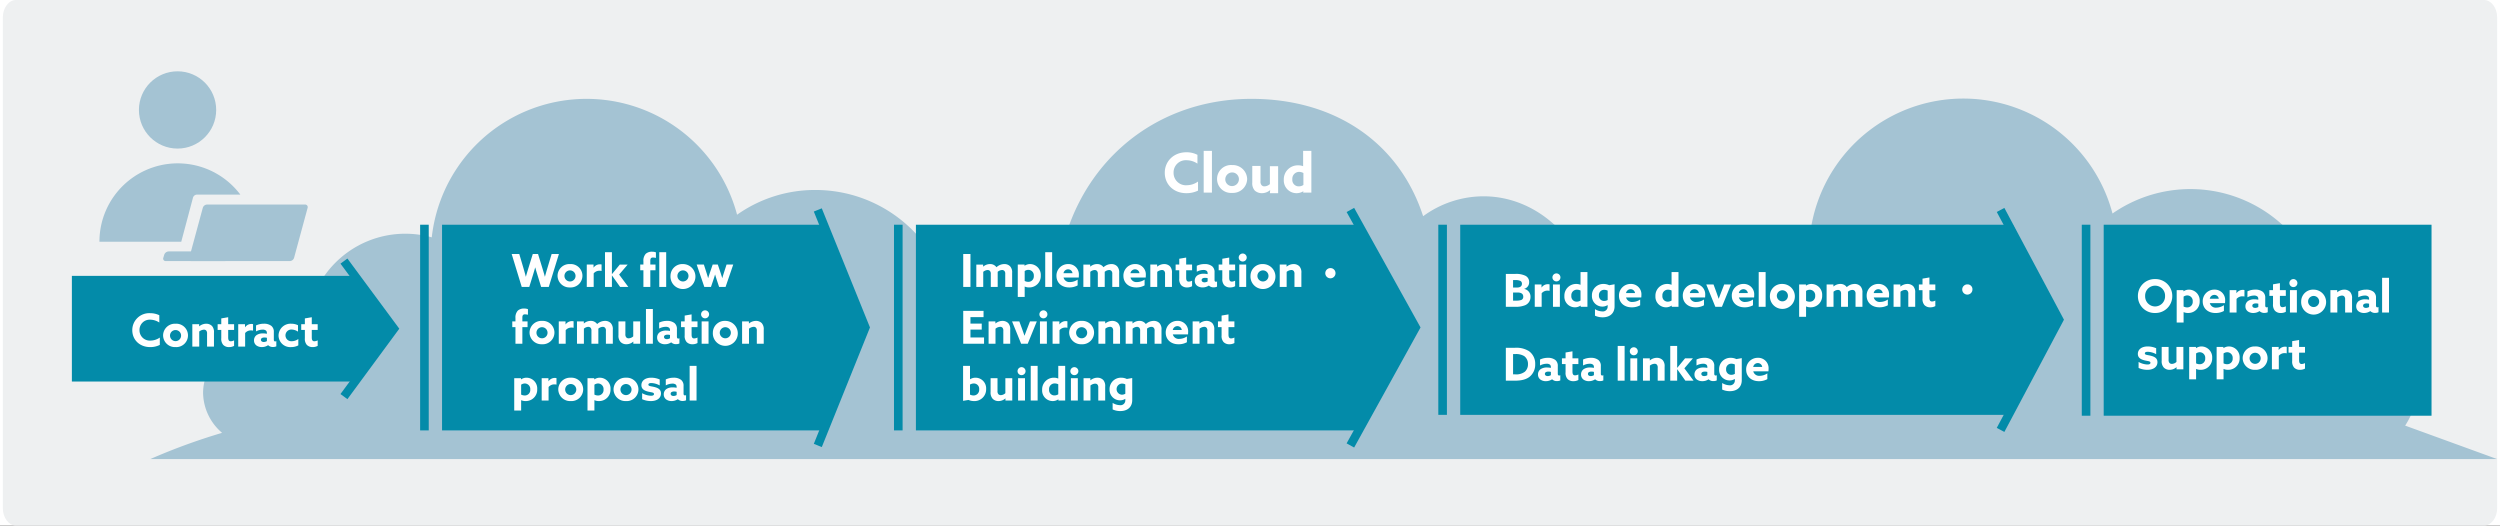 <svg xmlns="http://www.w3.org/2000/svg" xmlns:xlink="http://www.w3.org/1999/xlink" width="880" height="185" viewBox="0 0 880 185"><rect x="0" y="0" width="880" height="185" fill="#333333" stroke="none"/><defs><clipPath id="b"><rect width="880" height="185"/></clipPath></defs><g id="a" clip-path="url(#b)"><rect width="880" height="185" fill="#fff"/><g transform="translate(0 -5)"><path d="M879,183.921c0,3.3-2.1,6.079-4.6,6.079H5.6c-2.5,0-4.6-2.775-4.6-6.079V11.079C1,7.775,3.1,5,5.6,5H874.4c2.5,0,4.6,2.775,4.6,6.079V183.921Z" transform="translate(0 0)" fill="#eef0f1"/><path d="M876.61,128.217a28.084,28.084,0,0,0-23.469-43.434,23.54,23.54,0,0,0-4.779.425A47.977,47.977,0,0,0,773.6,53.561a54.323,54.323,0,0,0-106.515,7.859,33.465,33.465,0,0,0-9.239-1.274,34.513,34.513,0,0,0-34.514,34.514c0,1.168.106,2.336.212,3.5a29.464,29.464,0,0,0-9.77-2.549c-4.354-5.628-10.62-9.133-17.629-9.133a16.793,16.793,0,0,0-4.035.425c-3.08-22.3-19.753-39.4-39.93-39.4a36.1,36.1,0,0,0-21.239,7.009c-8.389-25.912-31.009-41.31-60.426-41.31C434.2,13.206,406.9,38.8,402.444,73.95c-2.336,18.266-.212,24.638-.106,25.7a20.38,20.38,0,0,0-9.876-2.549A28.2,28.2,0,0,0,369.63,85.42a24.6,24.6,0,0,0-4.885.425,48.315,48.315,0,0,0-47.682-40.567,47.425,47.425,0,0,0-27.611,8.708A54.818,54.818,0,0,0,181.981,61.95a34.226,34.226,0,0,0-9.345-1.274A34.739,34.739,0,0,0,137.91,95.4c0,1.168.106,2.336.212,3.611a28.479,28.479,0,0,0-12.106-2.655c-13.593,0-24.531,9.133-24.531,20.39a18.828,18.828,0,0,0,6.69,14.018A214.8,214.8,0,0,0,82.9,140H909Z" transform="translate(-30 26.596)" fill="#a4c3d3"/><g transform="translate(0 18)"><path d="M125.334,84.1l13.332,18.6-13.332,18.6H25.3V84.1Z" fill="#038ba9"/><path d="M144.52,127.5l-2.44-1.8,16.937-23L142.082,79.8l2.437-1.8,18.265,24.7Z" transform="translate(-22.233)" fill="#038ba9"/><g transform="translate(7)"><g transform="translate(39 93)"><path d="M10.256,12.816a5.816,5.816,0,0,1-3.28,1.072,3.628,3.628,0,0,1-3.872-3.7A3.585,3.585,0,0,1,6.88,6.528a5.885,5.885,0,0,1,3.2,1.008V4.96a7.426,7.426,0,0,0-3.216-.72,5.967,5.967,0,0,0-6.3,5.984c0,3.376,2.576,5.952,6.3,5.952a7.429,7.429,0,0,0,3.392-.768Zm3.584-.752a1.953,1.953,0,1,1,1.952,2.016A1.964,1.964,0,0,1,13.84,12.064Zm-2.432,0a4.168,4.168,0,0,0,4.384,4.112,4.12,4.12,0,1,0,0-8.224A4.168,4.168,0,0,0,11.408,12.064ZM21.7,16h2.432V10.7a2.807,2.807,0,0,1,1.648-.656,1.042,1.042,0,0,1,.832.336,1.56,1.56,0,0,1,.272,1.1V16h2.432V11.088a3.166,3.166,0,0,0-.688-2.336,2.835,2.835,0,0,0-2.064-.8,3.855,3.855,0,0,0-2.432.912L24.1,8.848v-.72H21.7Zm14.7-2.192a2.818,2.818,0,0,1-1.168.32c-.736,0-.912-.576-.912-1.344v-2.64H36.4V8.128H34.32V5.664l-2.432.416V8.128h-1.28v2.016h1.28v2.9a3.207,3.207,0,0,0,.688,2.352,2.774,2.774,0,0,0,2.048.784,3.626,3.626,0,0,0,1.776-.432ZM37.856,16h2.432V11.232a2.615,2.615,0,0,1,2.128-.928,2.833,2.833,0,0,1,.656.08V8.1a1.951,1.951,0,0,0-.512-.064A2.663,2.663,0,0,0,40.272,9.2l-.032-.016V8.128H37.856ZM48.4,15.52a2.3,2.3,0,0,0,1.7.624,2.645,2.645,0,0,0,1.168-.24V14.08a.917.917,0,0,1-.4.1c-.336,0-.48-.256-.48-.624V10.88A2.6,2.6,0,0,0,49.5,8.7a4.156,4.156,0,0,0-2.624-.752,6.26,6.26,0,0,0-2.752.608v2.1a4.916,4.916,0,0,1,2.3-.624,1.81,1.81,0,0,1,1.216.336,1.109,1.109,0,0,1,.3.832v.3a6.326,6.326,0,0,0-1.36-.144,3.888,3.888,0,0,0-2.208.56,2.243,2.243,0,0,0-.96,1.9,2.146,2.146,0,0,0,.928,1.84,3.2,3.2,0,0,0,1.824.512,3.832,3.832,0,0,0,2.192-.656Zm-.448-1.456a2.185,2.185,0,0,1-1.1.32c-.56,0-1.008-.272-1.008-.784,0-.608.624-.8,1.248-.8a3.2,3.2,0,0,1,.864.112Zm11.056-.736a4,4,0,0,1-2.3.784A2.061,2.061,0,1,1,56.672,10a4.233,4.233,0,0,1,2.224.736V8.48a5.293,5.293,0,0,0-2.336-.528,4.223,4.223,0,0,0-4.512,4.128,4.118,4.118,0,0,0,4.384,4.1,5.413,5.413,0,0,0,2.576-.608Zm6.816.48a2.818,2.818,0,0,1-1.168.32c-.736,0-.912-.576-.912-1.344v-2.64h2.08V8.128h-2.08V5.664l-2.432.416V8.128h-1.28v2.016h1.28v2.9A3.207,3.207,0,0,0,62,15.392a2.774,2.774,0,0,0,2.048.784,3.626,3.626,0,0,0,1.776-.432Z" fill="#fff"/></g></g></g><g transform="translate(-24)"><path d="M314.022,84.1,328.6,120.3l-14.578,36.2H179.6V84.1Z" transform="translate(0 0)" fill="#038ba9"/><path d="M1.515,72.4H-1.515V0H1.515Z" transform="translate(173.4 84.1)" fill="#038ba9"/><path d="M327.006,162.366l-2.811-1.132,16.5-40.969-16.5-40.8L327,78.332l16.963,41.93Z" transform="translate(-13.733 0)" fill="#038ba9"/><g transform="translate(5 2)"><g transform="translate(4 -5)"><path d="M3.648,16H6.3l1.248-4.032c.3-.976.576-1.888.832-2.816h.032c.256.928.512,1.792.816,2.768L10.48,16h2.688L16.736,4.416h-2.56L12.688,9.344c-.3.992-.608,2.064-.864,3.04h-.032c-.272-.992-.576-2.016-.88-3.008l-1.52-4.96H7.536L6,9.376c-.3.976-.608,2.016-.88,3.008H5.088c-.256-.976-.544-2.016-.832-2.992L2.784,4.416H.112Zm15.04-3.936A1.953,1.953,0,1,1,20.64,14.08,1.964,1.964,0,0,1,18.688,12.064Zm-2.432,0a4.168,4.168,0,0,0,4.384,4.112,4.12,4.12,0,1,0,0-8.224A4.168,4.168,0,0,0,16.256,12.064ZM26.544,16h2.432V11.232A2.615,2.615,0,0,1,31.1,10.3a2.833,2.833,0,0,1,.656.08V8.1a1.951,1.951,0,0,0-.512-.064A2.663,2.663,0,0,0,28.96,9.2l-.032-.016V8.128H26.544Zm6.416,0h2.432V12l.032-.016L38.288,16h2.88l-3.232-4.352,3.008-3.52H38.176l-2.752,3.344-.032-.016V3.776H32.96Zm13.52,0h2.432V10.144h1.824V8.128H48.912V6.8c0-.672.16-1.152.912-1.152a5.062,5.062,0,0,1,1.056.144V3.824A3.887,3.887,0,0,0,49.536,3.6a3.227,3.227,0,0,0-2.224.736A3.532,3.532,0,0,0,46.48,6.96V8.128H45.36v2.016h1.12Zm5.584,0H54.5V3.776H52.064Zm6.384-3.936A1.953,1.953,0,1,1,60.4,14.08,1.964,1.964,0,0,1,58.448,12.064Zm-2.432,0A4.393,4.393,0,1,0,60.4,7.952,4.168,4.168,0,0,0,56.016,12.064ZM67.92,16h2.336l.72-2.112c.272-.784.512-1.52.72-2.24h.032c.208.72.448,1.488.7,2.256l.7,2.1h2.272L78.1,8.128H75.744l-.8,2.48c-.256.8-.48,1.52-.688,2.272h-.032c-.224-.752-.448-1.456-.72-2.272l-.832-2.48H70.864l-.848,2.48c-.256.752-.512,1.536-.736,2.272h-.032c-.208-.752-.432-1.488-.688-2.272l-.8-2.48H65.232ZM1.44,36H3.872V30.144H5.7V28.128H3.872V26.8c0-.672.16-1.152.912-1.152a5.062,5.062,0,0,1,1.056.144V23.824A3.887,3.887,0,0,0,4.5,23.6a3.227,3.227,0,0,0-2.224.736A3.532,3.532,0,0,0,1.44,26.96v1.168H.32v2.016H1.44Zm7.392-3.936a1.953,1.953,0,1,1,1.952,2.016A1.964,1.964,0,0,1,8.832,32.064Zm-2.432,0a4.168,4.168,0,0,0,4.384,4.112,4.12,4.12,0,1,0,0-8.224A4.168,4.168,0,0,0,6.4,32.064ZM16.688,36H19.12V31.232a2.615,2.615,0,0,1,2.128-.928,2.833,2.833,0,0,1,.656.08V28.1a1.951,1.951,0,0,0-.512-.064A2.663,2.663,0,0,0,19.1,29.2l-.032-.016V28.128H16.688ZM33.28,36h2.432V31.056a3.081,3.081,0,0,0-.72-2.32,2.745,2.745,0,0,0-2.032-.784,4.093,4.093,0,0,0-2.768,1.12,2.642,2.642,0,0,0-2.288-1.12,3.648,3.648,0,0,0-2.368.9l-.032-.016v-.7H23.1V36h2.432V30.688a2.553,2.553,0,0,1,1.536-.64,1.087,1.087,0,0,1,.832.336,1.485,1.485,0,0,1,.288,1.072V36h2.432V31.056a2.593,2.593,0,0,0-.016-.352,2.47,2.47,0,0,1,1.552-.656,1.087,1.087,0,0,1,.832.336,1.432,1.432,0,0,1,.288,1.072Zm9.648-.736V36h2.4V28.128H42.9v5.264a2.464,2.464,0,0,1-1.6.7,1.123,1.123,0,0,1-.864-.352,1.585,1.585,0,0,1-.3-1.136v-4.48H37.7v4.848a3.217,3.217,0,0,0,.752,2.416,2.767,2.767,0,0,0,2.048.784,3.545,3.545,0,0,0,2.4-.928ZM47.376,36h2.432V23.776H47.376Zm8.912-.48a2.3,2.3,0,0,0,1.7.624,2.645,2.645,0,0,0,1.168-.24V34.08a.917.917,0,0,1-.4.1c-.336,0-.48-.256-.48-.624V30.88a2.6,2.6,0,0,0-.88-2.176,4.156,4.156,0,0,0-2.624-.752,6.26,6.26,0,0,0-2.752.608v2.1a4.916,4.916,0,0,1,2.3-.624,1.81,1.81,0,0,1,1.216.336,1.109,1.109,0,0,1,.3.832v.3a6.326,6.326,0,0,0-1.36-.144,3.888,3.888,0,0,0-2.208.56,2.243,2.243,0,0,0-.96,1.9,2.146,2.146,0,0,0,.928,1.84,3.2,3.2,0,0,0,1.824.512,3.832,3.832,0,0,0,2.192-.656Zm-.448-1.456a2.185,2.185,0,0,1-1.1.32c-.56,0-1.008-.272-1.008-.784,0-.608.624-.8,1.248-.8a3.2,3.2,0,0,1,.864.112Zm9.68-.256a2.818,2.818,0,0,1-1.168.32c-.736,0-.912-.576-.912-1.344v-2.64h2.08V28.128H63.44V25.664l-2.432.416v2.048h-1.28v2.016h1.28v2.9a3.207,3.207,0,0,0,.688,2.352,2.774,2.774,0,0,0,2.048.784,3.626,3.626,0,0,0,1.776-.432Zm1.264-8.176a1.408,1.408,0,1,0,1.408-1.392A1.407,1.407,0,0,0,66.784,25.632ZM66.976,36h2.432V28.128H66.976Zm6.384-3.936a1.953,1.953,0,1,1,1.952,2.016A1.964,1.964,0,0,1,73.36,32.064Zm-2.432,0a4.393,4.393,0,1,0,4.384-4.112A4.168,4.168,0,0,0,70.928,32.064ZM81.216,36h2.432V30.7a2.807,2.807,0,0,1,1.648-.656,1.042,1.042,0,0,1,.832.336,1.56,1.56,0,0,1,.272,1.1V36h2.432V31.088a3.166,3.166,0,0,0-.688-2.336,2.835,2.835,0,0,0-2.064-.8,3.855,3.855,0,0,0-2.432.912l-.032-.016v-.72h-2.4ZM3.44,55.888l.032-.016a3.544,3.544,0,0,0,1.52.3A3.991,3.991,0,0,0,9.1,52a3.8,3.8,0,0,0-3.728-4.048,3.4,3.4,0,0,0-1.952.592l-.032-.016v-.4H1.008V59.52H3.44Zm0-1.984V50.416a2.259,2.259,0,0,1,1.312-.432,1.943,1.943,0,0,1,1.9,2.144,1.911,1.911,0,0,1-1.968,2.08A2.755,2.755,0,0,1,3.44,53.9ZM10.672,56H13.1V51.232a2.615,2.615,0,0,1,2.128-.928,2.833,2.833,0,0,1,.656.08V48.1a1.951,1.951,0,0,0-.512-.064A2.663,2.663,0,0,0,13.088,49.2l-.032-.016V48.128H10.672Zm8.272-3.936A1.953,1.953,0,1,1,20.9,54.08,1.964,1.964,0,0,1,18.944,52.064Zm-2.432,0A4.168,4.168,0,0,0,20.9,56.176a4.12,4.12,0,1,0,0-8.224A4.168,4.168,0,0,0,16.512,52.064Zm12.72,3.824.032-.016a3.544,3.544,0,0,0,1.52.3A3.991,3.991,0,0,0,34.9,52a3.8,3.8,0,0,0-3.728-4.048,3.4,3.4,0,0,0-1.952.592l-.032-.016v-.4H26.8V59.52h2.432Zm0-1.984V50.416a2.259,2.259,0,0,1,1.312-.432,1.943,1.943,0,0,1,1.9,2.144,1.911,1.911,0,0,1-1.968,2.08A2.755,2.755,0,0,1,29.232,53.9Zm9.168-1.84a1.953,1.953,0,1,1,1.952,2.016A1.964,1.964,0,0,1,38.4,52.064Zm-2.432,0a4.168,4.168,0,0,0,4.384,4.112,4.12,4.12,0,1,0,0-8.224A4.168,4.168,0,0,0,35.968,52.064ZM46.032,55.52a7.472,7.472,0,0,0,3.1.656c2.016,0,3.52-.944,3.536-2.672,0-1.36-.912-1.936-2.416-2.3-1.168-.288-2.016-.24-2.016-.816,0-.368.384-.56,1.024-.56a6.63,6.63,0,0,1,2.96.848v-2.1a7.35,7.35,0,0,0-3.008-.624c-1.952,0-3.424.944-3.44,2.608,0,1.3.88,1.92,2.368,2.288,1.184.3,2.064.24,2.064.848,0,.432-.4.608-1.072.608a6.727,6.727,0,0,1-3.1-.912Zm12.592,0a2.3,2.3,0,0,0,1.7.624,2.645,2.645,0,0,0,1.168-.24V54.08a.917.917,0,0,1-.4.1c-.336,0-.48-.256-.48-.624V50.88a2.6,2.6,0,0,0-.88-2.176,4.156,4.156,0,0,0-2.624-.752,6.26,6.26,0,0,0-2.752.608v2.1a4.916,4.916,0,0,1,2.3-.624,1.81,1.81,0,0,1,1.216.336,1.109,1.109,0,0,1,.3.832v.3a6.326,6.326,0,0,0-1.36-.144,3.888,3.888,0,0,0-2.208.56,2.243,2.243,0,0,0-.96,1.9,2.146,2.146,0,0,0,.928,1.84,3.2,3.2,0,0,0,1.824.512,3.832,3.832,0,0,0,2.192-.656Zm-.448-1.456a2.185,2.185,0,0,1-1.1.32c-.56,0-1.008-.272-1.008-.784,0-.608.624-.8,1.248-.8a3.2,3.2,0,0,1,.864.112ZM62.752,56h2.432V43.776H62.752Z" transform="translate(195 93)" fill="#fff"/></g></g></g><g transform="translate(-16.2)"><g transform="translate(332.4 78.9)"><path d="M516.78,84.1l21.02,36.2-21.02,36.2H361.9V84.1Z" transform="translate(-355.7 -78.9)" fill="#038ba9"/><path d="M1.515,72.4H-1.515V0H1.515Z" transform="translate(0 5.2)" fill="#038ba9"/><path d="M479.026,162.533l-2.652-1.466,22.56-40.8L476.375,79.636l2.65-1.471,23.374,42.1Z" transform="translate(-318.567 -78.9)" fill="#038ba9"/></g><g transform="translate(390.9 95.769)"><path d="M1.056,16H3.6V4.416H1.056ZM15.84,16h2.432V11.056a3.081,3.081,0,0,0-.72-2.32,2.745,2.745,0,0,0-2.032-.784,4.093,4.093,0,0,0-2.768,1.12,2.642,2.642,0,0,0-2.288-1.12,3.648,3.648,0,0,0-2.368.9l-.032-.016v-.7h-2.4V16H8.1V10.688a2.553,2.553,0,0,1,1.536-.64,1.087,1.087,0,0,1,.832.336,1.485,1.485,0,0,1,.288,1.072V16h2.432V11.056a2.592,2.592,0,0,0-.016-.352,2.47,2.47,0,0,1,1.552-.656,1.087,1.087,0,0,1,.832.336,1.432,1.432,0,0,1,.288,1.072Zm6.848-.112.032-.016a3.544,3.544,0,0,0,1.52.3A3.991,3.991,0,0,0,28.352,12a3.8,3.8,0,0,0-3.728-4.048,3.4,3.4,0,0,0-1.952.592l-.032-.016v-.4H20.256V19.52h2.432Zm0-1.984V10.416A2.259,2.259,0,0,1,24,9.984a1.943,1.943,0,0,1,1.9,2.144,1.911,1.911,0,0,1-1.968,2.08A2.755,2.755,0,0,1,22.688,13.9ZM29.92,16h2.432V3.776H29.92Zm11.792-3.3a6.484,6.484,0,0,0,.048-.832A3.642,3.642,0,0,0,38,7.952,4.06,4.06,0,0,0,33.872,12.1c0,2.464,1.872,4.08,4.464,4.08a6.044,6.044,0,0,0,2.992-.72V13.424a4.9,4.9,0,0,1-2.672.864A2.132,2.132,0,0,1,36.368,12.7Zm-5.36-1.536a1.626,1.626,0,0,1,1.616-1.36,1.538,1.538,0,0,1,1.552,1.36ZM53.52,16h2.432V11.056a3.081,3.081,0,0,0-.72-2.32A2.745,2.745,0,0,0,53.2,7.952a4.093,4.093,0,0,0-2.768,1.12,2.642,2.642,0,0,0-2.288-1.12,3.648,3.648,0,0,0-2.368.9l-.032-.016v-.7h-2.4V16h2.432V10.688a2.553,2.553,0,0,1,1.536-.64,1.087,1.087,0,0,1,.832.336,1.485,1.485,0,0,1,.288,1.072V16h2.432V11.056a2.593,2.593,0,0,0-.016-.352,2.47,2.47,0,0,1,1.552-.656,1.087,1.087,0,0,1,.832.336,1.432,1.432,0,0,1,.288,1.072Zm11.76-3.3a6.482,6.482,0,0,0,.048-.832,3.642,3.642,0,0,0-3.76-3.92A4.06,4.06,0,0,0,57.44,12.1c0,2.464,1.872,4.08,4.464,4.08a6.044,6.044,0,0,0,2.992-.72V13.424a4.9,4.9,0,0,1-2.672.864A2.132,2.132,0,0,1,59.936,12.7Zm-5.36-1.536a1.626,1.626,0,0,1,1.616-1.36,1.538,1.538,0,0,1,1.552,1.36ZM66.912,16h2.432V10.7a2.807,2.807,0,0,1,1.648-.656,1.042,1.042,0,0,1,.832.336,1.56,1.56,0,0,1,.272,1.1V16h2.432V11.088a3.166,3.166,0,0,0-.688-2.336,2.835,2.835,0,0,0-2.064-.8,3.855,3.855,0,0,0-2.432.912l-.032-.016v-.72h-2.4Zm14.7-2.192a2.818,2.818,0,0,1-1.168.32c-.736,0-.912-.576-.912-1.344v-2.64h2.08V8.128h-2.08V5.664L77.1,6.08V8.128h-1.28v2.016H77.1v2.9a3.207,3.207,0,0,0,.688,2.352,2.774,2.774,0,0,0,2.048.784,3.626,3.626,0,0,0,1.776-.432Zm5.92,1.712a2.3,2.3,0,0,0,1.7.624A2.645,2.645,0,0,0,90.4,15.9V14.08a.917.917,0,0,1-.4.1c-.336,0-.48-.256-.48-.624V10.88A2.6,2.6,0,0,0,88.64,8.7a4.156,4.156,0,0,0-2.624-.752,6.26,6.26,0,0,0-2.752.608v2.1a4.916,4.916,0,0,1,2.3-.624,1.81,1.81,0,0,1,1.216.336,1.109,1.109,0,0,1,.3.832v.3a6.326,6.326,0,0,0-1.36-.144,3.888,3.888,0,0,0-2.208.56,2.243,2.243,0,0,0-.96,1.9,2.146,2.146,0,0,0,.928,1.84,3.2,3.2,0,0,0,1.824.512A3.832,3.832,0,0,0,87.5,15.52Zm-.448-1.456a2.185,2.185,0,0,1-1.1.32c-.56,0-1.008-.272-1.008-.784,0-.608.624-.8,1.248-.8a3.2,3.2,0,0,1,.864.112Zm9.68-.256a2.818,2.818,0,0,1-1.168.32c-.736,0-.912-.576-.912-1.344v-2.64h2.08V8.128h-2.08V5.664l-2.432.416V8.128h-1.28v2.016h1.28v2.9a3.207,3.207,0,0,0,.688,2.352,2.774,2.774,0,0,0,2.048.784,3.626,3.626,0,0,0,1.776-.432Zm1.264-8.176A1.408,1.408,0,1,0,99.44,4.24,1.407,1.407,0,0,0,98.032,5.632ZM98.224,16h2.432V8.128H98.224Zm6.384-3.936a1.953,1.953,0,1,1,1.952,2.016A1.964,1.964,0,0,1,104.608,12.064Zm-2.432,0a4.393,4.393,0,1,0,4.384-4.112A4.168,4.168,0,0,0,102.176,12.064ZM112.464,16H114.9V10.7a2.807,2.807,0,0,1,1.648-.656,1.042,1.042,0,0,1,.832.336,1.56,1.56,0,0,1,.272,1.1V16h2.432V11.088a3.166,3.166,0,0,0-.688-2.336,2.835,2.835,0,0,0-2.064-.8,3.855,3.855,0,0,0-2.432.912l-.032-.016v-.72h-2.4Z" transform="translate(-36.7 -5.769)" fill="#fff"/><path d="M414.1,102.9a1.8,1.8,0,1,1-3.6,0,1.817,1.817,0,0,1,1.9-1.8A1.773,1.773,0,0,1,414.1,102.9Z" transform="translate(-318.7 -97.5)" fill="#fff"/><path d="M1.056,16H8.384V13.776H3.6V11.024H7.568V8.912H3.6V6.64H8.208V4.416H1.056Zm8.928,0h2.432V10.7a2.807,2.807,0,0,1,1.648-.656,1.042,1.042,0,0,1,.832.336,1.56,1.56,0,0,1,.272,1.1V16H17.6V11.088a3.166,3.166,0,0,0-.688-2.336,2.835,2.835,0,0,0-2.064-.8,3.855,3.855,0,0,0-2.432.912l-.032-.016v-.72h-2.4ZM21.44,16h2.32l3.2-7.872h-2.4l-.976,2.512c-.32.816-.656,1.712-.944,2.512h-.032c-.272-.8-.576-1.664-.88-2.5L20.8,8.128H18.24ZM27.872,5.632A1.408,1.408,0,1,0,29.28,4.24,1.407,1.407,0,0,0,27.872,5.632ZM28.064,16H30.5V8.128H28.064Zm4.448,0h2.432V11.232a2.615,2.615,0,0,1,2.128-.928,2.833,2.833,0,0,1,.656.08V8.1a1.951,1.951,0,0,0-.512-.064A2.663,2.663,0,0,0,34.928,9.2L34.9,9.184V8.128H32.512Zm8.272-3.936a1.953,1.953,0,1,1,1.952,2.016A1.964,1.964,0,0,1,40.784,12.064Zm-2.432,0a4.168,4.168,0,0,0,4.384,4.112,4.12,4.12,0,1,0,0-8.224A4.168,4.168,0,0,0,38.352,12.064ZM48.64,16h2.432V10.7a2.807,2.807,0,0,1,1.648-.656,1.042,1.042,0,0,1,.832.336,1.56,1.56,0,0,1,.272,1.1V16h2.432V11.088a3.166,3.166,0,0,0-.688-2.336,2.835,2.835,0,0,0-2.064-.8,3.855,3.855,0,0,0-2.432.912l-.032-.016v-.72h-2.4Zm19.776,0h2.432V11.056a3.081,3.081,0,0,0-.72-2.32A2.745,2.745,0,0,0,68.1,7.952a4.093,4.093,0,0,0-2.768,1.12,2.642,2.642,0,0,0-2.288-1.12,3.648,3.648,0,0,0-2.368.9l-.032-.016v-.7h-2.4V16h2.432V10.688a2.553,2.553,0,0,1,1.536-.64,1.087,1.087,0,0,1,.832.336,1.485,1.485,0,0,1,.288,1.072V16H65.76V11.056a2.593,2.593,0,0,0-.016-.352,2.47,2.47,0,0,1,1.552-.656,1.087,1.087,0,0,1,.832.336,1.432,1.432,0,0,1,.288,1.072Zm11.76-3.3a6.482,6.482,0,0,0,.048-.832,3.642,3.642,0,0,0-3.76-3.92A4.06,4.06,0,0,0,72.336,12.1c0,2.464,1.872,4.08,4.464,4.08a6.044,6.044,0,0,0,2.992-.72V13.424a4.9,4.9,0,0,1-2.672.864A2.132,2.132,0,0,1,74.832,12.7Zm-5.36-1.536a1.626,1.626,0,0,1,1.616-1.36,1.538,1.538,0,0,1,1.552,1.36ZM81.808,16H84.24V10.7a2.807,2.807,0,0,1,1.648-.656,1.042,1.042,0,0,1,.832.336,1.56,1.56,0,0,1,.272,1.1V16h2.432V11.088a3.166,3.166,0,0,0-.688-2.336,2.835,2.835,0,0,0-2.064-.8,3.855,3.855,0,0,0-2.432.912l-.032-.016v-.72h-2.4Zm14.7-2.192a2.818,2.818,0,0,1-1.168.32c-.736,0-.912-.576-.912-1.344v-2.64h2.08V8.128h-2.08V5.664L92,6.08V8.128H90.72v2.016H92v2.9a3.207,3.207,0,0,0,.688,2.352,2.774,2.774,0,0,0,2.048.784,3.626,3.626,0,0,0,1.776-.432ZM1.008,36.1l1.9-.32a5.034,5.034,0,0,0,1.952.4A4.11,4.11,0,0,0,9.12,31.92a3.749,3.749,0,0,0-3.712-3.968,3.589,3.589,0,0,0-1.936.544L3.44,28.48v-4.7H1.008ZM3.44,33.9V30.368a2.66,2.66,0,0,1,1.344-.384,1.867,1.867,0,0,1,1.888,2.048,1.983,1.983,0,0,1-1.984,2.176A2.764,2.764,0,0,1,3.44,33.9Zm12.48,1.36V36h2.4V28.128H15.888v5.264a2.464,2.464,0,0,1-1.6.7,1.123,1.123,0,0,1-.864-.352,1.585,1.585,0,0,1-.3-1.136v-4.48H10.688v4.848a3.217,3.217,0,0,0,.752,2.416,2.767,2.767,0,0,0,2.048.784,3.545,3.545,0,0,0,2.4-.928Zm4.256-9.632a1.408,1.408,0,1,0,1.408-1.392A1.407,1.407,0,0,0,20.176,25.632ZM20.368,36H22.8V28.128H20.368Zm4.448,0h2.432V23.776H24.816Zm9.744-.416V36h2.384V23.776H34.512v4.448l-.032.016a3.734,3.734,0,0,0-1.488-.288,4.11,4.11,0,0,0-4.16,4.272,3.723,3.723,0,0,0,3.7,3.952,3.525,3.525,0,0,0,2-.608Zm-.048-1.792a2.574,2.574,0,0,1-1.36.4,1.873,1.873,0,0,1-1.872-2.08,1.946,1.946,0,0,1,1.968-2.144,2.834,2.834,0,0,1,1.264.3Zm4.256-8.16a1.408,1.408,0,1,0,1.408-1.392A1.407,1.407,0,0,0,38.768,25.632ZM38.96,36h2.432V28.128H38.96Zm4.448,0H45.84V30.7a2.807,2.807,0,0,1,1.648-.656,1.042,1.042,0,0,1,.832.336,1.56,1.56,0,0,1,.272,1.1V36h2.432V31.088a3.166,3.166,0,0,0-.688-2.336,2.835,2.835,0,0,0-2.064-.8,3.855,3.855,0,0,0-2.432.912l-.032-.016v-.72h-2.4Zm10.24,3.12a6.415,6.415,0,0,0,2.688.576c2.512,0,4.208-1.376,4.208-3.856V28.064l-1.9.336a4.459,4.459,0,0,0-1.968-.448,3.971,3.971,0,0,0-4.1,4.112A3.68,3.68,0,0,0,56.24,35.92a3.316,3.316,0,0,0,1.84-.528l.032.016v.432a1.684,1.684,0,0,1-1.92,1.776,5,5,0,0,1-2.544-.8Zm4.464-5.52a2.447,2.447,0,0,1-1.232.336,1.963,1.963,0,0,1,.032-3.92,2.765,2.765,0,0,1,1.2.288Z" transform="translate(-36.7 14.231)" fill="#fff"/></g></g><path d="M708.5,84.1l16.3,33.464-16.3,33.464H514V84.1Z" fill="#038ba9"/><path d="M1.515,66.928H-1.515V0H1.515Z" transform="translate(507.8 84.1)" fill="#038ba9"/><path d="M705.538,157.039l-2.677-1.421,20.222-38.083L702.863,79.613l2.674-1.426,20.979,39.344Z" transform="translate(0 0)" fill="#038ba9"/><g transform="translate(-3 2)"><path d="M1.056,16H4.5a8.551,8.551,0,0,0,3.024-.448,3.086,3.086,0,0,0,2.208-3.04A2.742,2.742,0,0,0,7.52,9.7V9.664A2.352,2.352,0,0,0,9.264,7.312a2.418,2.418,0,0,0-1.312-2.24,7.473,7.473,0,0,0-3.52-.656H1.056ZM3.6,9.216V6.592h.784a3.978,3.978,0,0,1,1.792.288A1.071,1.071,0,0,1,6.72,7.888c0,.944-.736,1.328-1.776,1.328Zm0,4.608V10.96H5.12c1.36,0,2.064.464,2.064,1.472a1.136,1.136,0,0,1-.72,1.168,5.485,5.485,0,0,1-1.92.224ZM11.232,16h2.432V11.232a2.615,2.615,0,0,1,2.128-.928,2.833,2.833,0,0,1,.656.08V8.1a1.951,1.951,0,0,0-.512-.064A2.663,2.663,0,0,0,13.648,9.2l-.032-.016V8.128H11.232ZM17.456,5.632A1.408,1.408,0,1,0,18.864,4.24,1.407,1.407,0,0,0,17.456,5.632ZM17.648,16H20.08V8.128H17.648Zm9.744-.416V16h2.384V3.776H27.344V8.224l-.032.016a3.734,3.734,0,0,0-1.488-.288,4.11,4.11,0,0,0-4.16,4.272,3.723,3.723,0,0,0,3.7,3.952,3.525,3.525,0,0,0,2-.608Zm-.048-1.792a2.574,2.574,0,0,1-1.36.4,1.873,1.873,0,0,1-1.872-2.08A1.946,1.946,0,0,1,26.08,9.968a2.834,2.834,0,0,1,1.264.3Zm5.088,5.328a6.415,6.415,0,0,0,2.688.576c2.512,0,4.208-1.376,4.208-3.856V8.064l-1.9.336a4.459,4.459,0,0,0-1.968-.448,3.971,3.971,0,0,0-4.1,4.112,3.68,3.68,0,0,0,3.664,3.856,3.316,3.316,0,0,0,1.84-.528l.032.016v.432a1.684,1.684,0,0,1-1.92,1.776,5,5,0,0,1-2.544-.8ZM36.9,13.6a2.447,2.447,0,0,1-1.232.336,1.8,1.8,0,0,1-1.84-1.968A1.807,1.807,0,0,1,35.7,10.016a2.765,2.765,0,0,1,1.2.288Zm11.824-.9a6.484,6.484,0,0,0,.048-.832,3.642,3.642,0,0,0-3.76-3.92A4.06,4.06,0,0,0,40.88,12.1c0,2.464,1.872,4.08,4.464,4.08a6.044,6.044,0,0,0,2.992-.72V13.424a4.9,4.9,0,0,1-2.672.864A2.132,2.132,0,0,1,43.376,12.7Zm-5.36-1.536a1.626,1.626,0,0,1,1.616-1.36,1.538,1.538,0,0,1,1.552,1.36Zm16.08,4.416V16h2.384V3.776H59.392V8.224l-.032.016a3.734,3.734,0,0,0-1.488-.288,4.11,4.11,0,0,0-4.16,4.272,3.723,3.723,0,0,0,3.7,3.952,3.525,3.525,0,0,0,2-.608Zm-.048-1.792a2.574,2.574,0,0,1-1.36.4,1.873,1.873,0,0,1-1.872-2.08,1.946,1.946,0,0,1,1.968-2.144,2.834,2.834,0,0,1,1.264.3ZM71.184,12.7a6.482,6.482,0,0,0,.048-.832,3.642,3.642,0,0,0-3.76-3.92A4.06,4.06,0,0,0,63.344,12.1c0,2.464,1.872,4.08,4.464,4.08a6.044,6.044,0,0,0,2.992-.72V13.424a4.9,4.9,0,0,1-2.672.864A2.132,2.132,0,0,1,65.84,12.7Zm-5.36-1.536a1.626,1.626,0,0,1,1.616-1.36,1.538,1.538,0,0,1,1.552,1.36ZM74.8,16h2.32l3.2-7.872h-2.4l-.976,2.512c-.32.816-.656,1.712-.944,2.512h-.032c-.272-.8-.576-1.664-.88-2.5L74.16,8.128H71.6Zm13.632-3.3a6.482,6.482,0,0,0,.048-.832,3.642,3.642,0,0,0-3.76-3.92A4.06,4.06,0,0,0,80.592,12.1c0,2.464,1.872,4.08,4.464,4.08a6.044,6.044,0,0,0,2.992-.72V13.424a4.9,4.9,0,0,1-2.672.864A2.132,2.132,0,0,1,83.088,12.7Zm-5.36-1.536a1.626,1.626,0,0,1,1.616-1.36,1.538,1.538,0,0,1,1.552,1.36ZM90.064,16H92.5V3.776H90.064Zm6.384-3.936A1.953,1.953,0,1,1,98.4,14.08,1.964,1.964,0,0,1,96.448,12.064Zm-2.432,0A4.393,4.393,0,1,0,98.4,7.952,4.168,4.168,0,0,0,94.016,12.064Zm12.72,3.824.032-.016a3.544,3.544,0,0,0,1.52.3A3.991,3.991,0,0,0,112.4,12a3.8,3.8,0,0,0-3.728-4.048,3.4,3.4,0,0,0-1.952.592l-.032-.016v-.4H104.3V19.52h2.432Zm0-1.984V10.416a2.259,2.259,0,0,1,1.312-.432,1.943,1.943,0,0,1,1.9,2.144,1.911,1.911,0,0,1-1.968,2.08A2.755,2.755,0,0,1,106.736,13.9ZM124.144,16h2.432V11.056a3.081,3.081,0,0,0-.72-2.32,2.745,2.745,0,0,0-2.032-.784,4.093,4.093,0,0,0-2.768,1.12,2.642,2.642,0,0,0-2.288-1.12,3.648,3.648,0,0,0-2.368.9l-.032-.016v-.7h-2.4V16H116.4V10.688a2.553,2.553,0,0,1,1.536-.64,1.087,1.087,0,0,1,.832.336,1.485,1.485,0,0,1,.288,1.072V16h2.432V11.056a2.593,2.593,0,0,0-.016-.352,2.47,2.47,0,0,1,1.552-.656,1.087,1.087,0,0,1,.832.336,1.432,1.432,0,0,1,.288,1.072Zm11.76-3.3a6.484,6.484,0,0,0,.048-.832,3.642,3.642,0,0,0-3.76-3.92,4.06,4.06,0,0,0-4.128,4.144c0,2.464,1.872,4.08,4.464,4.08a6.044,6.044,0,0,0,2.992-.72V13.424a4.9,4.9,0,0,1-2.672.864A2.132,2.132,0,0,1,130.56,12.7Zm-5.36-1.536a1.626,1.626,0,0,1,1.616-1.36,1.538,1.538,0,0,1,1.552,1.36ZM137.536,16h2.432V10.7a2.807,2.807,0,0,1,1.648-.656,1.042,1.042,0,0,1,.832.336,1.56,1.56,0,0,1,.272,1.1V16h2.432V11.088a3.166,3.166,0,0,0-.688-2.336,2.835,2.835,0,0,0-2.064-.8,3.855,3.855,0,0,0-2.432.912l-.032-.016v-.72h-2.4Zm14.7-2.192a2.818,2.818,0,0,1-1.168.32c-.736,0-.912-.576-.912-1.344v-2.64h2.08V8.128h-2.08V5.664l-2.432.416V8.128h-1.28v2.016h1.28v2.9a3.207,3.207,0,0,0,.688,2.352,2.774,2.774,0,0,0,2.048.784,3.626,3.626,0,0,0,1.776-.432Z" transform="translate(532 95)" fill="#fff"/><path d="M626.3,102.9a1.8,1.8,0,1,1-3.6,0,1.817,1.817,0,0,1,1.9-1.8A1.711,1.711,0,0,1,626.3,102.9Z" transform="translate(71 2)" fill="#fff"/><path d="M3.6,13.776V6.64h.688a5.523,5.523,0,0,1,3.216.7,3.366,3.366,0,0,1,1.344,2.848,3.435,3.435,0,0,1-1.12,2.672,5.016,5.016,0,0,1-3.424.912ZM1.056,16H4.192c2.432,0,4.1-.464,5.28-1.424a5.51,5.51,0,0,0,1.92-4.384A5.407,5.407,0,0,0,9.168,5.584,8.368,8.368,0,0,0,4.3,4.416H1.056Zm16.3-.48a2.3,2.3,0,0,0,1.7.624,2.645,2.645,0,0,0,1.168-.24V14.08a.917.917,0,0,1-.4.1c-.336,0-.48-.256-.48-.624V10.88a2.6,2.6,0,0,0-.88-2.176,4.156,4.156,0,0,0-2.624-.752,6.26,6.26,0,0,0-2.752.608v2.1a4.916,4.916,0,0,1,2.3-.624,1.81,1.81,0,0,1,1.216.336,1.109,1.109,0,0,1,.3.832v.3a6.326,6.326,0,0,0-1.36-.144,3.888,3.888,0,0,0-2.208.56,2.243,2.243,0,0,0-.96,1.9,2.146,2.146,0,0,0,.928,1.84,3.2,3.2,0,0,0,1.824.512,3.832,3.832,0,0,0,2.192-.656Zm-.448-1.456a2.185,2.185,0,0,1-1.1.32c-.56,0-1.008-.272-1.008-.784,0-.608.624-.8,1.248-.8a3.2,3.2,0,0,1,.864.112Zm9.68-.256a2.818,2.818,0,0,1-1.168.32c-.736,0-.912-.576-.912-1.344v-2.64h2.08V8.128h-2.08V5.664L22.08,6.08V8.128H20.8v2.016h1.28v2.9a3.207,3.207,0,0,0,.688,2.352,2.774,2.774,0,0,0,2.048.784,3.626,3.626,0,0,0,1.776-.432Zm5.92,1.712a2.3,2.3,0,0,0,1.7.624,2.645,2.645,0,0,0,1.168-.24V14.08a.917.917,0,0,1-.4.1c-.336,0-.48-.256-.48-.624V10.88a2.6,2.6,0,0,0-.88-2.176,4.156,4.156,0,0,0-2.624-.752,6.26,6.26,0,0,0-2.752.608v2.1a4.916,4.916,0,0,1,2.3-.624,1.81,1.81,0,0,1,1.216.336,1.109,1.109,0,0,1,.3.832v.3a6.326,6.326,0,0,0-1.36-.144,3.888,3.888,0,0,0-2.208.56,2.243,2.243,0,0,0-.96,1.9,2.146,2.146,0,0,0,.928,1.84,3.2,3.2,0,0,0,1.824.512,3.832,3.832,0,0,0,2.192-.656Zm-.448-1.456a2.185,2.185,0,0,1-1.1.32c-.56,0-1.008-.272-1.008-.784,0-.608.624-.8,1.248-.8a3.2,3.2,0,0,1,.864.112ZM40.432,16h2.432V3.776H40.432ZM44.688,5.632A1.408,1.408,0,1,0,46.1,4.24,1.407,1.407,0,0,0,44.688,5.632ZM44.88,16h2.432V8.128H44.88Zm4.448,0H51.76V10.7a2.807,2.807,0,0,1,1.648-.656,1.042,1.042,0,0,1,.832.336,1.56,1.56,0,0,1,.272,1.1V16h2.432V11.088a3.166,3.166,0,0,0-.688-2.336,2.835,2.835,0,0,0-2.064-.8,3.855,3.855,0,0,0-2.432.912l-.032-.016v-.72h-2.4Zm9.6,0H61.36V12l.032-.016L64.256,16h2.88L63.9,11.648l3.008-3.52H64.144l-2.752,3.344-.032-.016V3.776H58.928Zm13.5-.48a2.3,2.3,0,0,0,1.7.624A2.645,2.645,0,0,0,75.3,15.9V14.08a.917.917,0,0,1-.4.1c-.336,0-.48-.256-.48-.624V10.88a2.6,2.6,0,0,0-.88-2.176,4.156,4.156,0,0,0-2.624-.752,6.26,6.26,0,0,0-2.752.608v2.1a4.916,4.916,0,0,1,2.3-.624,1.81,1.81,0,0,1,1.216.336,1.109,1.109,0,0,1,.3.832v.3a6.326,6.326,0,0,0-1.36-.144,3.888,3.888,0,0,0-2.208.56,2.243,2.243,0,0,0-.96,1.9,2.146,2.146,0,0,0,.928,1.84,3.2,3.2,0,0,0,1.824.512A3.832,3.832,0,0,0,72.4,15.52Zm-.448-1.456a2.185,2.185,0,0,1-1.1.32c-.56,0-1.008-.272-1.008-.784,0-.608.624-.8,1.248-.8a3.2,3.2,0,0,1,.864.112ZM77.2,19.12a6.415,6.415,0,0,0,2.688.576C82.4,19.7,84.1,18.32,84.1,15.84V8.064l-1.9.336a4.459,4.459,0,0,0-1.968-.448,3.971,3.971,0,0,0-4.1,4.112,3.68,3.68,0,0,0,3.664,3.856,3.316,3.316,0,0,0,1.84-.528l.032.016v.432a1.684,1.684,0,0,1-1.92,1.776,5,5,0,0,1-2.544-.8Zm4.464-5.52a2.447,2.447,0,0,1-1.232.336,1.8,1.8,0,0,1-1.84-1.968,1.807,1.807,0,0,1,1.872-1.952,2.765,2.765,0,0,1,1.2.288Zm11.824-.9a6.482,6.482,0,0,0,.048-.832,3.642,3.642,0,0,0-3.76-3.92A4.06,4.06,0,0,0,85.648,12.1c0,2.464,1.872,4.08,4.464,4.08a6.044,6.044,0,0,0,2.992-.72V13.424a4.9,4.9,0,0,1-2.672.864A2.132,2.132,0,0,1,88.144,12.7Zm-5.36-1.536a1.626,1.626,0,0,1,1.616-1.36,1.538,1.538,0,0,1,1.552,1.36Z" transform="translate(532 121)" fill="#fff"/></g><rect width="115.4" height="67.234" transform="translate(740.5 84.1)" fill="#038ba9"/><path d="M1.515,67.234H-1.515V0H1.515Z" transform="translate(734.3 84.1)" fill="#038ba9"/><g transform="translate(-2 1)"><path d="M6.592,13.872a3.531,3.531,0,0,1-3.5-3.664,3.507,3.507,0,1,1,7.008,0A3.531,3.531,0,0,1,6.592,13.872Zm0,2.3a5.9,5.9,0,0,0,6.048-5.968A5.9,5.9,0,0,0,6.592,4.24,5.9,5.9,0,0,0,.544,10.208,5.9,5.9,0,0,0,6.592,16.176Zm10.032-.288.032-.016a3.544,3.544,0,0,0,1.52.3A3.991,3.991,0,0,0,22.288,12,3.8,3.8,0,0,0,18.56,7.952a3.4,3.4,0,0,0-1.952.592l-.032-.016v-.4H14.192V19.52h2.432Zm0-1.984V10.416a2.259,2.259,0,0,1,1.312-.432,1.943,1.943,0,0,1,1.9,2.144,1.911,1.911,0,0,1-1.968,2.08A2.755,2.755,0,0,1,16.624,13.9ZM31.2,12.7a6.483,6.483,0,0,0,.048-.832,3.642,3.642,0,0,0-3.76-3.92A4.06,4.06,0,0,0,23.36,12.1c0,2.464,1.872,4.08,4.464,4.08a6.044,6.044,0,0,0,2.992-.72V13.424a4.9,4.9,0,0,1-2.672.864A2.132,2.132,0,0,1,25.856,12.7Zm-5.36-1.536a1.626,1.626,0,0,1,1.616-1.36,1.538,1.538,0,0,1,1.552,1.36ZM32.832,16h2.432V11.232a2.615,2.615,0,0,1,2.128-.928,2.833,2.833,0,0,1,.656.08V8.1a1.951,1.951,0,0,0-.512-.064A2.663,2.663,0,0,0,35.248,9.2l-.032-.016V8.128H32.832Zm10.544-.48a2.3,2.3,0,0,0,1.7.624,2.645,2.645,0,0,0,1.168-.24V14.08a.917.917,0,0,1-.4.1c-.336,0-.48-.256-.48-.624V10.88A2.6,2.6,0,0,0,44.48,8.7a4.156,4.156,0,0,0-2.624-.752A6.26,6.26,0,0,0,39.1,8.56v2.1a4.916,4.916,0,0,1,2.3-.624,1.81,1.81,0,0,1,1.216.336,1.109,1.109,0,0,1,.3.832v.3a6.326,6.326,0,0,0-1.36-.144,3.888,3.888,0,0,0-2.208.56,2.243,2.243,0,0,0-.96,1.9,2.146,2.146,0,0,0,.928,1.84,3.2,3.2,0,0,0,1.824.512,3.832,3.832,0,0,0,2.192-.656Zm-.448-1.456a2.185,2.185,0,0,1-1.1.32c-.56,0-1.008-.272-1.008-.784,0-.608.624-.8,1.248-.8a3.2,3.2,0,0,1,.864.112Zm9.68-.256a2.818,2.818,0,0,1-1.168.32c-.736,0-.912-.576-.912-1.344v-2.64h2.08V8.128h-2.08V5.664L48.1,6.08V8.128h-1.28v2.016H48.1v2.9a3.207,3.207,0,0,0,.688,2.352,2.774,2.774,0,0,0,2.048.784,3.626,3.626,0,0,0,1.776-.432Zm1.264-8.176A1.408,1.408,0,1,0,55.28,4.24,1.407,1.407,0,0,0,53.872,5.632ZM54.064,16H56.5V8.128H54.064Zm6.384-3.936A1.953,1.953,0,1,1,62.4,14.08,1.964,1.964,0,0,1,60.448,12.064Zm-2.432,0A4.393,4.393,0,1,0,62.4,7.952,4.168,4.168,0,0,0,58.016,12.064ZM68.3,16h2.432V10.7a2.807,2.807,0,0,1,1.648-.656,1.042,1.042,0,0,1,.832.336,1.56,1.56,0,0,1,.272,1.1V16H75.92V11.088a3.166,3.166,0,0,0-.688-2.336,2.835,2.835,0,0,0-2.064-.8,3.855,3.855,0,0,0-2.432.912L70.7,8.848v-.72H68.3Zm14.064-.48a2.3,2.3,0,0,0,1.7.624,2.645,2.645,0,0,0,1.168-.24V14.08a.917.917,0,0,1-.4.1c-.336,0-.48-.256-.48-.624V10.88a2.6,2.6,0,0,0-.88-2.176,4.156,4.156,0,0,0-2.624-.752A6.26,6.26,0,0,0,78.1,8.56v2.1a4.916,4.916,0,0,1,2.3-.624,1.81,1.81,0,0,1,1.216.336,1.109,1.109,0,0,1,.3.832v.3a6.326,6.326,0,0,0-1.36-.144,3.888,3.888,0,0,0-2.208.56,2.243,2.243,0,0,0-.96,1.9,2.146,2.146,0,0,0,.928,1.84,3.2,3.2,0,0,0,1.824.512,3.832,3.832,0,0,0,2.192-.656Zm-.448-1.456a2.185,2.185,0,0,1-1.1.32c-.56,0-1.008-.272-1.008-.784,0-.608.624-.8,1.248-.8a3.2,3.2,0,0,1,.864.112ZM86.5,16h2.432V3.776H86.5ZM.784,35.52a7.472,7.472,0,0,0,3.1.656c2.016,0,3.52-.944,3.536-2.672,0-1.36-.912-1.936-2.416-2.3-1.168-.288-2.016-.24-2.016-.816,0-.368.384-.56,1.024-.56a6.63,6.63,0,0,1,2.96.848v-2.1a7.35,7.35,0,0,0-3.008-.624c-1.952,0-3.424.944-3.44,2.608,0,1.3.88,1.92,2.368,2.288,1.184.3,2.064.24,2.064.848,0,.432-.4.608-1.072.608a6.727,6.727,0,0,1-3.1-.912Zm13.36-.256V36h2.4V28.128H14.112v5.264a2.464,2.464,0,0,1-1.6.7,1.123,1.123,0,0,1-.864-.352,1.585,1.585,0,0,1-.3-1.136v-4.48H8.912v4.848a3.217,3.217,0,0,0,.752,2.416,2.767,2.767,0,0,0,2.048.784,3.545,3.545,0,0,0,2.4-.928Zm6.88.624.032-.016a3.544,3.544,0,0,0,1.52.3A3.991,3.991,0,0,0,26.688,32a3.8,3.8,0,0,0-3.728-4.048,3.4,3.4,0,0,0-1.952.592l-.032-.016v-.4H18.592V39.52h2.432Zm0-1.984V30.416a2.259,2.259,0,0,1,1.312-.432,1.943,1.943,0,0,1,1.9,2.144,1.911,1.911,0,0,1-1.968,2.08A2.755,2.755,0,0,1,21.024,33.9Zm9.664,1.984.032-.016a3.544,3.544,0,0,0,1.52.3A3.991,3.991,0,0,0,36.352,32a3.8,3.8,0,0,0-3.728-4.048,3.4,3.4,0,0,0-1.952.592l-.032-.016v-.4H28.256V39.52h2.432Zm0-1.984V30.416A2.259,2.259,0,0,1,32,29.984a1.943,1.943,0,0,1,1.9,2.144,1.911,1.911,0,0,1-1.968,2.08A2.755,2.755,0,0,1,30.688,33.9Zm9.168-1.84a1.953,1.953,0,1,1,1.952,2.016A1.964,1.964,0,0,1,39.856,32.064Zm-2.432,0a4.168,4.168,0,0,0,4.384,4.112,4.12,4.12,0,1,0,0-8.224A4.168,4.168,0,0,0,37.424,32.064ZM47.712,36h2.432V31.232a2.615,2.615,0,0,1,2.128-.928,2.833,2.833,0,0,1,.656.08V28.1a1.951,1.951,0,0,0-.512-.064A2.663,2.663,0,0,0,50.128,29.2l-.032-.016V28.128H47.712ZM59.36,33.808a2.818,2.818,0,0,1-1.168.32c-.736,0-.912-.576-.912-1.344v-2.64h2.08V28.128H57.28V25.664l-2.432.416v2.048h-1.28v2.016h1.28v2.9a3.207,3.207,0,0,0,.688,2.352,2.774,2.774,0,0,0,2.048.784,3.626,3.626,0,0,0,1.776-.432Z" transform="translate(754 98)" fill="#fff"/></g><g transform="translate(-7 14)"><path d="M428.7,58.1a9.455,9.455,0,0,1-4.1.9c-4.5,0-7.6-3.1-7.6-7.2,0-4,3.1-7.2,7.6-7.2a8.3,8.3,0,0,1,3.9.9v3.1a6.937,6.937,0,0,0-3.9-1.2,4.281,4.281,0,0,0-4.5,4.4,4.338,4.338,0,0,0,4.7,4.4,6.758,6.758,0,0,0,3.9-1.3Z" fill="#fff"/><path d="M430.7,44.1h2.9V58.8h-2.9Z" fill="#fff"/><path d="M440.7,49.1A5.07,5.07,0,0,1,446,54a5.009,5.009,0,0,1-5.3,4.9,4.915,4.915,0,1,1,0-9.8Zm0,7.4a2.433,2.433,0,0,0,2.4-2.4,2.369,2.369,0,0,0-2.4-2.4,2.433,2.433,0,0,0-2.4,2.4A2.369,2.369,0,0,0,440.7,56.5Z" fill="#fff"/><path d="M454.1,57.9a4.466,4.466,0,0,1-2.9,1.1,3.773,3.773,0,0,1-2.5-.9,3.872,3.872,0,0,1-.9-2.9V49.4h2.9v5.4a1.809,1.809,0,0,0,.4,1.4,1.284,1.284,0,0,0,1,.4,3.006,3.006,0,0,0,1.9-.8V49.5h2.9V59H454l.1-1.1Z" fill="#fff"/><path d="M465.8,58.3a4.527,4.527,0,0,1-2.4.7,4.469,4.469,0,0,1-4.5-4.7,4.915,4.915,0,0,1,5-5.1,4.844,4.844,0,0,1,1.8.3h0V44.1h2.9V58.8h-2.9l.1-.5Zm0-6.4a3.313,3.313,0,0,0-1.5-.4,2.419,2.419,0,0,0-2.4,2.6,2.259,2.259,0,0,0,2.3,2.5,2.767,2.767,0,0,0,1.6-.5Z" fill="#fff"/></g><g transform="translate(-10 17)"><circle cx="13.6" cy="13.6" r="13.6" transform="translate(58.9 13.1)" fill="#a4c3d3"/><path d="M79.3,56.5H94.6A27.567,27.567,0,0,0,45,73.1H73.8l4.1-15.4A1.5,1.5,0,0,1,79.3,56.5Z" fill="#a4c3d3"/><path d="M76.6,78.8l4.8-17.7A1.625,1.625,0,0,1,82.9,60h34.5a.9.9,0,0,1,.9,1.1l-4.8,17.7a1.625,1.625,0,0,1-1.5,1.1H77.4A.8.8,0,0,1,76.6,78.8Z" fill="#a4c3d3"/><path d="M67.8,77.7a1.712,1.712,0,0,1,1.6-1.2H90.2a.872.872,0,0,1,.9,1.2l-.3,1a1.712,1.712,0,0,1-1.6,1.2H68.4a.872.872,0,0,1-.9-1.2Z" fill="#a4c3d3"/></g></g></g></svg>